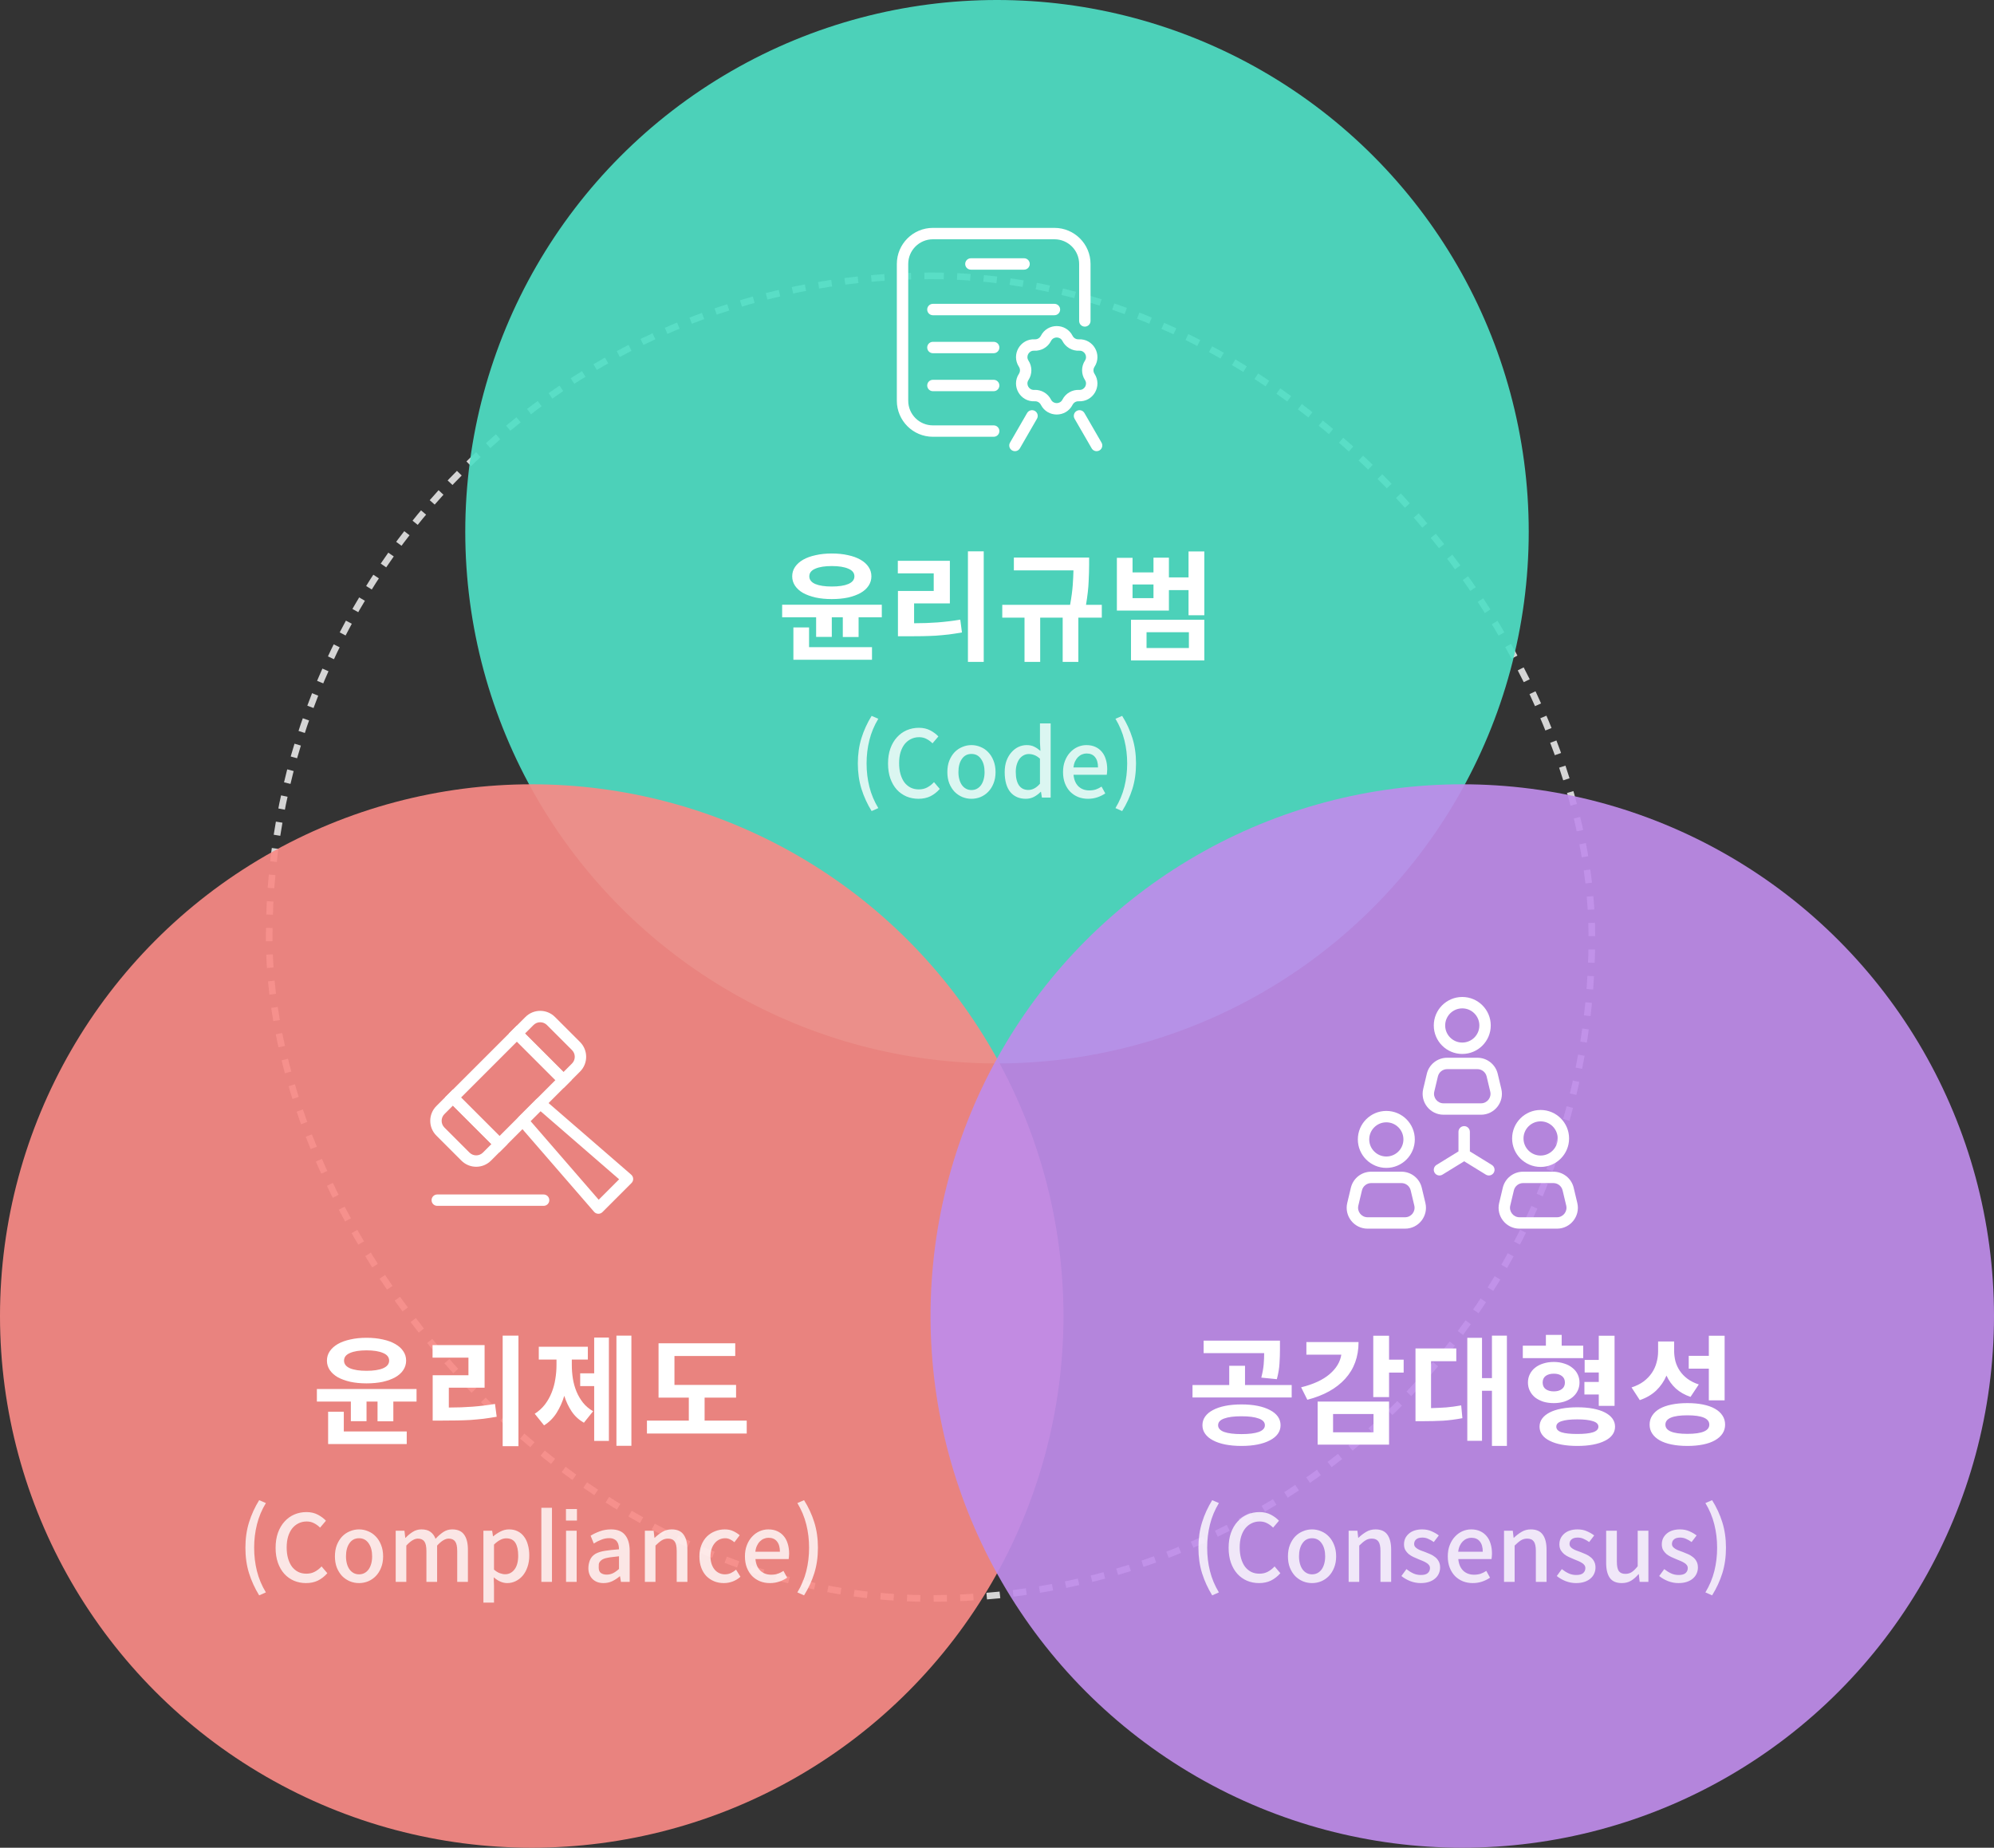 <svg width="300" height="278" viewBox="0 0 300 278" fill="none" xmlns="http://www.w3.org/2000/svg">
<rect x="0" y="0" width="300" height="278" fill="#333333" stroke="none"/>
<rect x="40.5" y="41.5" width="199" height="199" rx="99.5" stroke="#D5D5D5" stroke-dasharray="2 2"/>
<circle opacity="0.92" cx="150" cy="80" r="80" fill="#4EDEC4"/>
<path fill-rule="evenodd" clip-rule="evenodd" d="M134.93 39.715C134.93 36.717 137.36 34.286 140.358 34.286H158.644C161.642 34.286 164.073 36.717 164.073 39.715V48.286C164.073 48.76 163.689 49.143 163.215 49.143C162.742 49.143 162.358 48.76 162.358 48.286V39.715C162.358 37.663 160.695 36 158.644 36H140.358C138.307 36 136.644 37.663 136.644 39.715V60.286C136.644 62.337 138.307 64 140.358 64H149.501C149.975 64 150.358 64.384 150.358 64.858C150.358 65.331 149.975 65.715 149.501 65.715H140.358C137.36 65.715 134.93 63.284 134.93 60.286V39.715Z" fill="white"/>
<path fill-rule="evenodd" clip-rule="evenodd" d="M156.598 50.526C157.589 48.571 160.382 48.571 161.373 50.526C161.546 50.866 161.903 51.072 162.284 51.052C164.473 50.933 165.869 53.351 164.672 55.187C164.463 55.507 164.463 55.919 164.672 56.239C165.869 58.075 164.473 60.493 162.284 60.374C161.903 60.354 161.546 60.56 161.373 60.901C160.382 62.855 157.589 62.855 156.598 60.901C156.425 60.56 156.068 60.354 155.687 60.374C153.498 60.493 152.102 58.075 153.299 56.239C153.508 55.919 153.508 55.507 153.299 55.187C152.102 53.351 153.498 50.933 155.687 51.052C156.068 51.072 156.425 50.866 156.598 50.526ZM159.844 51.301C159.488 50.598 158.483 50.598 158.127 51.301C157.647 52.247 156.653 52.821 155.594 52.764C154.807 52.721 154.305 53.59 154.735 54.251C155.315 55.14 155.315 56.287 154.735 57.175C154.305 57.836 154.807 58.706 155.594 58.663C156.653 58.605 157.647 59.179 158.127 60.125C158.483 60.828 159.488 60.828 159.844 60.125C160.324 59.179 161.318 58.605 162.377 58.663C163.164 58.706 163.666 57.836 163.236 57.175C162.656 56.287 162.656 55.14 163.236 54.251C163.666 53.59 163.164 52.721 162.377 52.764C161.318 52.821 160.324 52.247 159.844 51.301Z" fill="white"/>
<path fill-rule="evenodd" clip-rule="evenodd" d="M155.699 61.828C156.109 62.065 156.25 62.589 156.013 62.999L153.442 67.453C153.205 67.863 152.681 68.003 152.271 67.766C151.861 67.53 151.72 67.005 151.957 66.596L154.528 62.142C154.765 61.732 155.289 61.591 155.699 61.828Z" fill="white"/>
<path fill-rule="evenodd" clip-rule="evenodd" d="M161.984 61.828C162.394 61.592 162.919 61.732 163.155 62.142L165.727 66.596C165.963 67.006 165.823 67.53 165.413 67.767C165.003 68.003 164.479 67.863 164.242 67.453L161.671 62.999C161.434 62.589 161.575 62.065 161.984 61.828Z" fill="white"/>
<path fill-rule="evenodd" clip-rule="evenodd" d="M145.215 39.715C145.215 39.241 145.599 38.857 146.072 38.857H154.072C154.545 38.857 154.929 39.241 154.929 39.715C154.929 40.188 154.545 40.572 154.072 40.572H146.072C145.599 40.572 145.215 40.188 145.215 39.715Z" fill="white"/>
<path fill-rule="evenodd" clip-rule="evenodd" d="M139.5 46.571C139.5 46.098 139.884 45.714 140.357 45.714H158.643C159.116 45.714 159.5 46.098 159.5 46.571C159.5 47.044 159.116 47.428 158.643 47.428H140.357C139.884 47.428 139.5 47.044 139.5 46.571Z" fill="white"/>
<path fill-rule="evenodd" clip-rule="evenodd" d="M139.5 52.286C139.5 51.812 139.884 51.429 140.357 51.429H149.5C149.973 51.429 150.357 51.812 150.357 52.286C150.357 52.759 149.973 53.143 149.5 53.143H140.357C139.884 53.143 139.5 52.759 139.5 52.286Z" fill="white"/>
<path fill-rule="evenodd" clip-rule="evenodd" d="M139.5 58C139.5 57.526 139.884 57.143 140.357 57.143H149.5C149.973 57.143 150.357 57.526 150.357 58C150.357 58.473 149.973 58.857 149.5 58.857H140.357C139.884 58.857 139.5 58.473 139.5 58Z" fill="white"/>
<path d="M125.145 90.134C124.257 90.134 123.447 90.056 122.715 89.9C121.983 89.732 121.353 89.504 120.825 89.216C120.309 88.916 119.907 88.556 119.619 88.136C119.331 87.704 119.187 87.23 119.187 86.714C119.187 86.186 119.331 85.712 119.619 85.292C119.907 84.872 120.309 84.512 120.825 84.212C121.353 83.912 121.983 83.684 122.715 83.528C123.447 83.36 124.257 83.276 125.145 83.276C126.045 83.276 126.861 83.36 127.593 83.528C128.325 83.684 128.949 83.912 129.465 84.212C129.993 84.512 130.395 84.872 130.671 85.292C130.959 85.712 131.103 86.186 131.103 86.714C131.103 87.23 130.959 87.704 130.671 88.136C130.395 88.556 129.993 88.916 129.465 89.216C128.949 89.504 128.325 89.732 127.593 89.9C126.861 90.056 126.045 90.134 125.145 90.134ZM125.145 85.166C124.089 85.166 123.261 85.298 122.661 85.562C122.061 85.814 121.761 86.198 121.761 86.714C121.761 87.218 122.061 87.602 122.661 87.866C123.261 88.118 124.089 88.244 125.145 88.244C126.201 88.244 127.029 88.118 127.629 87.866C128.241 87.602 128.547 87.218 128.547 86.714C128.547 86.198 128.241 85.814 127.629 85.562C127.029 85.298 126.201 85.166 125.145 85.166ZM132.669 92.87H129.177V95.84H126.801V92.87H125.145V95.822H122.787V92.87H117.675V90.98H132.669V92.87ZM131.193 97.37V99.26H119.367V94.4H121.725V97.37H131.193ZM148.003 99.584H145.627V82.952H148.003V99.584ZM137.527 93.77C138.787 93.77 139.969 93.728 141.073 93.644C142.177 93.56 143.311 93.422 144.475 93.23L144.727 95.156C144.043 95.276 143.377 95.378 142.729 95.462C142.081 95.534 141.427 95.594 140.767 95.642C140.107 95.678 139.435 95.702 138.751 95.714C138.067 95.726 137.347 95.732 136.591 95.732H135.097V88.91H140.479V86.264H135.079V84.374H142.909V90.782H137.527V93.77ZM162.24 92.924V99.584H159.882V92.924H156.498V99.584H154.14V92.924H150.792V90.998H160.998C161.202 89.87 161.334 88.886 161.394 88.046C161.454 87.206 161.49 86.462 161.502 85.814H152.538V83.888H163.86V84.95C163.86 85.67 163.836 86.516 163.788 87.488C163.752 88.46 163.62 89.63 163.392 90.998H165.768V92.924H162.24ZM181.193 92.564H178.817V88.784H175.865V91.862H168.035V83.924H170.393V86.12H173.543V83.906H175.865V86.876H178.817V82.97H181.193V92.564ZM170.393 87.938V89.99H173.543V87.938H170.393ZM181.193 93.248V99.368H170.159V93.248H181.193ZM178.871 97.496V95.12H172.499V97.496H178.871Z" fill="white"/>
<path d="M131.135 122.03C130.482 120.966 129.973 119.855 129.609 118.698C129.245 117.531 129.063 116.253 129.063 114.862C129.063 113.481 129.245 112.207 129.609 111.04C129.973 109.873 130.482 108.763 131.135 107.708L132.143 108.142C131.527 109.159 131.079 110.233 130.799 111.362C130.519 112.482 130.379 113.649 130.379 114.862C130.379 116.085 130.519 117.256 130.799 118.376C131.079 119.496 131.527 120.565 132.143 121.582L131.135 122.03ZM138.184 120.182C137.54 120.182 136.938 120.065 136.378 119.832C135.818 119.589 135.332 119.244 134.922 118.796C134.511 118.339 134.189 117.783 133.956 117.13C133.722 116.467 133.606 115.716 133.606 114.876C133.606 114.036 133.722 113.285 133.956 112.622C134.198 111.95 134.53 111.385 134.95 110.928C135.37 110.461 135.86 110.107 136.42 109.864C136.989 109.621 137.6 109.5 138.254 109.5C138.898 109.5 139.467 109.631 139.962 109.892C140.456 110.153 140.862 110.457 141.18 110.802L140.298 111.838C140.027 111.567 139.728 111.348 139.402 111.18C139.075 111.003 138.702 110.914 138.282 110.914C137.834 110.914 137.423 111.007 137.05 111.194C136.686 111.371 136.368 111.628 136.098 111.964C135.836 112.3 135.631 112.711 135.482 113.196C135.342 113.672 135.272 114.213 135.272 114.82C135.272 115.436 135.342 115.987 135.482 116.472C135.622 116.957 135.818 117.373 136.07 117.718C136.331 118.054 136.644 118.315 137.008 118.502C137.372 118.679 137.782 118.768 138.24 118.768C138.716 118.768 139.136 118.67 139.5 118.474C139.873 118.278 140.214 118.012 140.522 117.676L141.39 118.698C140.97 119.174 140.498 119.543 139.976 119.804C139.453 120.056 138.856 120.182 138.184 120.182ZM146.156 120.182C145.68 120.182 145.223 120.093 144.784 119.916C144.346 119.729 143.958 119.468 143.622 119.132C143.296 118.787 143.03 118.367 142.824 117.872C142.628 117.368 142.53 116.799 142.53 116.164C142.53 115.52 142.628 114.946 142.824 114.442C143.03 113.938 143.296 113.513 143.622 113.168C143.958 112.823 144.346 112.561 144.784 112.384C145.223 112.197 145.68 112.104 146.156 112.104C146.632 112.104 147.09 112.197 147.528 112.384C147.967 112.561 148.35 112.823 148.676 113.168C149.012 113.513 149.278 113.938 149.474 114.442C149.68 114.946 149.782 115.52 149.782 116.164C149.782 116.799 149.68 117.368 149.474 117.872C149.278 118.367 149.012 118.787 148.676 119.132C148.35 119.468 147.967 119.729 147.528 119.916C147.09 120.093 146.632 120.182 146.156 120.182ZM146.156 118.866C146.464 118.866 146.74 118.801 146.982 118.67C147.225 118.539 147.43 118.357 147.598 118.124C147.766 117.891 147.897 117.606 147.99 117.27C148.084 116.934 148.13 116.565 148.13 116.164C148.13 115.343 147.953 114.685 147.598 114.19C147.253 113.686 146.772 113.434 146.156 113.434C145.54 113.434 145.06 113.686 144.714 114.19C144.369 114.685 144.196 115.343 144.196 116.164C144.196 116.565 144.243 116.934 144.336 117.27C144.43 117.606 144.56 117.891 144.728 118.124C144.896 118.357 145.102 118.539 145.344 118.67C145.587 118.801 145.858 118.866 146.156 118.866ZM154.336 120.182C153.347 120.182 152.567 119.841 151.998 119.16C151.438 118.469 151.158 117.471 151.158 116.164C151.158 115.529 151.247 114.965 151.424 114.47C151.611 113.966 151.858 113.541 152.166 113.196C152.474 112.841 152.824 112.571 153.216 112.384C153.617 112.197 154.033 112.104 154.462 112.104C154.91 112.104 155.288 112.183 155.596 112.342C155.904 112.491 156.217 112.701 156.534 112.972L156.464 111.698V108.842H158.074V120H156.758L156.618 119.132H156.576C156.287 119.431 155.951 119.683 155.568 119.888C155.195 120.084 154.784 120.182 154.336 120.182ZM154.714 118.852C155.339 118.852 155.923 118.539 156.464 117.914V114.148C156.175 113.887 155.89 113.705 155.61 113.602C155.339 113.499 155.059 113.448 154.77 113.448C154.499 113.448 154.243 113.513 154 113.644C153.767 113.765 153.561 113.943 153.384 114.176C153.216 114.4 153.081 114.68 152.978 115.016C152.875 115.343 152.824 115.716 152.824 116.136C152.824 117.013 152.983 117.685 153.3 118.152C153.627 118.619 154.098 118.852 154.714 118.852ZM163.686 120.182C163.164 120.182 162.674 120.093 162.216 119.916C161.759 119.729 161.362 119.468 161.026 119.132C160.69 118.787 160.424 118.367 160.228 117.872C160.032 117.368 159.934 116.799 159.934 116.164C159.934 115.529 160.032 114.965 160.228 114.47C160.424 113.966 160.686 113.541 161.012 113.196C161.339 112.841 161.712 112.571 162.132 112.384C162.562 112.197 163 112.104 163.448 112.104C163.962 112.104 164.41 112.193 164.792 112.37C165.184 112.547 165.511 112.795 165.772 113.112C166.043 113.429 166.244 113.812 166.374 114.26C166.514 114.708 166.584 115.207 166.584 115.758C166.584 115.926 166.575 116.08 166.556 116.22C166.547 116.351 166.533 116.467 166.514 116.57H161.516C161.582 117.307 161.824 117.886 162.244 118.306C162.674 118.717 163.224 118.922 163.896 118.922C164.242 118.922 164.564 118.875 164.862 118.782C165.161 118.679 165.45 118.535 165.73 118.348L166.29 119.37C165.936 119.613 165.539 119.809 165.1 119.958C164.662 120.107 164.19 120.182 163.686 120.182ZM165.198 115.464C165.198 114.792 165.049 114.274 164.75 113.91C164.461 113.546 164.036 113.364 163.476 113.364C163.243 113.364 163.014 113.411 162.79 113.504C162.566 113.597 162.366 113.733 162.188 113.91C162.011 114.087 161.862 114.307 161.74 114.568C161.619 114.829 161.54 115.128 161.502 115.464H165.198ZM167.822 121.582C168.438 120.565 168.886 119.496 169.166 118.376C169.446 117.256 169.586 116.085 169.586 114.862C169.586 113.649 169.446 112.482 169.166 111.362C168.886 110.233 168.438 109.159 167.822 108.142L168.83 107.708C169.493 108.763 170.006 109.873 170.37 111.04C170.734 112.207 170.916 113.481 170.916 114.862C170.916 116.253 170.734 117.531 170.37 118.698C170.006 119.855 169.493 120.966 168.83 122.03L167.822 121.582Z" fill="white" fill-opacity="0.8"/>
<circle opacity="0.92" cx="80" cy="198" r="80" fill="#F88A86"/>
<path fill-rule="evenodd" clip-rule="evenodd" d="M66.934 165.132L77.775 154.291L85.99 162.506L75.148 173.347L66.934 165.132ZM69.358 165.132L75.148 170.922L83.565 162.506L77.775 156.715L69.358 165.132Z" fill="white"/>
<path fill-rule="evenodd" clip-rule="evenodd" d="M78.002 169.193C77.708 168.853 77.726 168.343 78.044 168.025L80.67 165.399C80.988 165.081 81.498 165.063 81.837 165.358L94.968 176.737C95.147 176.893 95.254 177.117 95.263 177.354C95.271 177.592 95.181 177.823 95.012 177.991L90.636 182.368C90.467 182.536 90.237 182.627 89.999 182.618C89.761 182.61 89.538 182.503 89.382 182.323L78.002 169.193ZM79.82 168.673L90.074 180.505L93.149 177.43L81.318 167.176L79.82 168.673Z" fill="white"/>
<path fill-rule="evenodd" clip-rule="evenodd" d="M65.652 170.854C64.425 169.627 64.425 167.637 65.652 166.41L68.143 163.918L76.358 172.133L73.867 174.624C72.64 175.852 70.65 175.852 69.422 174.624L65.652 170.854ZM66.864 167.622C66.306 168.18 66.306 169.084 66.864 169.642L70.635 173.412C71.192 173.97 72.097 173.97 72.655 173.412L73.934 172.133L68.143 166.343L66.864 167.622Z" fill="white"/>
<path fill-rule="evenodd" clip-rule="evenodd" d="M76.562 155.5L79.054 153.009C80.281 151.781 82.271 151.781 83.498 153.009L87.269 156.779C88.496 158.006 88.496 159.996 87.269 161.224L84.777 163.715L76.562 155.5ZM78.987 155.5L84.777 161.291L86.056 160.012C86.614 159.454 86.614 158.549 86.056 157.991L82.286 154.221C81.728 153.663 80.824 153.663 80.266 154.221L78.987 155.5Z" fill="white"/>
<path fill-rule="evenodd" clip-rule="evenodd" d="M64.93 180.571C64.93 180.098 65.313 179.714 65.787 179.714H81.787C82.26 179.714 82.644 180.098 82.644 180.571C82.644 181.044 82.26 181.428 81.787 181.428H65.787C65.313 181.428 64.93 181.044 64.93 180.571Z" fill="white"/>
<path d="M55.145 208.134C54.257 208.134 53.447 208.056 52.715 207.9C51.983 207.732 51.353 207.504 50.825 207.216C50.309 206.916 49.907 206.556 49.619 206.136C49.331 205.704 49.187 205.23 49.187 204.714C49.187 204.186 49.331 203.712 49.619 203.292C49.907 202.872 50.309 202.512 50.825 202.212C51.353 201.912 51.983 201.684 52.715 201.528C53.447 201.36 54.257 201.276 55.145 201.276C56.045 201.276 56.861 201.36 57.593 201.528C58.325 201.684 58.949 201.912 59.465 202.212C59.993 202.512 60.395 202.872 60.671 203.292C60.959 203.712 61.103 204.186 61.103 204.714C61.103 205.23 60.959 205.704 60.671 206.136C60.395 206.556 59.993 206.916 59.465 207.216C58.949 207.504 58.325 207.732 57.593 207.9C56.861 208.056 56.045 208.134 55.145 208.134ZM55.145 203.166C54.089 203.166 53.261 203.298 52.661 203.562C52.061 203.814 51.761 204.198 51.761 204.714C51.761 205.218 52.061 205.602 52.661 205.866C53.261 206.118 54.089 206.244 55.145 206.244C56.201 206.244 57.029 206.118 57.629 205.866C58.241 205.602 58.547 205.218 58.547 204.714C58.547 204.198 58.241 203.814 57.629 203.562C57.029 203.298 56.201 203.166 55.145 203.166ZM62.669 210.87H59.177V213.84H56.801V210.87H55.145V213.822H52.787V210.87H47.675V208.98H62.669V210.87ZM61.193 215.37V217.26H49.367V212.4H51.725V215.37H61.193ZM78.003 217.584H75.627V200.952H78.003V217.584ZM67.527 211.77C68.787 211.77 69.969 211.728 71.073 211.644C72.177 211.56 73.311 211.422 74.475 211.23L74.727 213.156C74.043 213.276 73.377 213.378 72.729 213.462C72.081 213.534 71.427 213.594 70.767 213.642C70.107 213.678 69.435 213.702 68.751 213.714C68.067 213.726 67.347 213.732 66.591 213.732H65.097V206.91H70.479V204.264H65.079V202.374H72.909V208.782H67.527V211.77ZM94.994 217.53H92.744V200.952H94.994V217.53ZM91.61 201.24V216.792H89.396V208.548H87.29V206.622H89.396V201.24H91.61ZM86.03 205.362C86.03 206.058 86.084 206.748 86.192 207.432C86.3 208.104 86.48 208.746 86.732 209.358C86.984 209.97 87.314 210.534 87.722 211.05C88.13 211.554 88.634 211.98 89.234 212.328L87.848 214.056C87.092 213.624 86.48 213.06 86.012 212.364C85.544 211.668 85.172 210.882 84.896 210.006C84.608 210.954 84.218 211.818 83.726 212.598C83.234 213.366 82.61 213.984 81.854 214.452L80.45 212.706C81.05 212.322 81.56 211.86 81.98 211.32C82.4 210.768 82.736 210.174 82.988 209.538C83.252 208.89 83.438 208.212 83.546 207.504C83.666 206.796 83.726 206.082 83.726 205.362V204.552H81.062V202.626H88.442V204.552H86.03V205.362ZM112.345 215.676H97.333V213.732H103.633V210.276H99.079V202.104H110.617V204.012H101.473V208.368H110.743V210.276H106.009V213.732H112.345V215.676Z" fill="white"/>
<path d="M38.993 240.03C38.34 238.966 37.831 237.855 37.468 236.698C37.103 235.531 36.922 234.253 36.922 232.862C36.922 231.481 37.103 230.207 37.468 229.04C37.831 227.873 38.34 226.763 38.993 225.708L40.002 226.142C39.386 227.159 38.938 228.233 38.657 229.362C38.377 230.482 38.237 231.649 38.237 232.862C38.237 234.085 38.377 235.256 38.657 236.376C38.938 237.496 39.386 238.565 40.002 239.582L38.993 240.03ZM46.042 238.182C45.398 238.182 44.796 238.065 44.236 237.832C43.676 237.589 43.191 237.244 42.78 236.796C42.369 236.339 42.047 235.783 41.814 235.13C41.581 234.467 41.464 233.716 41.464 232.876C41.464 232.036 41.581 231.285 41.814 230.622C42.057 229.95 42.388 229.385 42.808 228.928C43.228 228.461 43.718 228.107 44.278 227.864C44.847 227.621 45.459 227.5 46.112 227.5C46.756 227.5 47.325 227.631 47.82 227.892C48.315 228.153 48.721 228.457 49.038 228.802L48.156 229.838C47.885 229.567 47.587 229.348 47.26 229.18C46.933 229.003 46.56 228.914 46.14 228.914C45.692 228.914 45.281 229.007 44.908 229.194C44.544 229.371 44.227 229.628 43.956 229.964C43.695 230.3 43.489 230.711 43.34 231.196C43.2 231.672 43.13 232.213 43.13 232.82C43.13 233.436 43.2 233.987 43.34 234.472C43.48 234.957 43.676 235.373 43.928 235.718C44.189 236.054 44.502 236.315 44.866 236.502C45.23 236.679 45.641 236.768 46.098 236.768C46.574 236.768 46.994 236.67 47.358 236.474C47.731 236.278 48.072 236.012 48.38 235.676L49.248 236.698C48.828 237.174 48.357 237.543 47.834 237.804C47.311 238.056 46.714 238.182 46.042 238.182ZM54.015 238.182C53.539 238.182 53.081 238.093 52.643 237.916C52.204 237.729 51.817 237.468 51.481 237.132C51.154 236.787 50.888 236.367 50.683 235.872C50.487 235.368 50.389 234.799 50.389 234.164C50.389 233.52 50.487 232.946 50.683 232.442C50.888 231.938 51.154 231.513 51.481 231.168C51.817 230.823 52.204 230.561 52.643 230.384C53.081 230.197 53.539 230.104 54.015 230.104C54.491 230.104 54.948 230.197 55.387 230.384C55.825 230.561 56.208 230.823 56.535 231.168C56.871 231.513 57.137 231.938 57.333 232.442C57.538 232.946 57.641 233.52 57.641 234.164C57.641 234.799 57.538 235.368 57.333 235.872C57.137 236.367 56.871 236.787 56.535 237.132C56.208 237.468 55.825 237.729 55.387 237.916C54.948 238.093 54.491 238.182 54.015 238.182ZM54.015 236.866C54.323 236.866 54.598 236.801 54.841 236.67C55.084 236.539 55.289 236.357 55.457 236.124C55.625 235.891 55.755 235.606 55.849 235.27C55.942 234.934 55.989 234.565 55.989 234.164C55.989 233.343 55.812 232.685 55.457 232.19C55.111 231.686 54.631 231.434 54.015 231.434C53.399 231.434 52.918 231.686 52.573 232.19C52.227 232.685 52.055 233.343 52.055 234.164C52.055 234.565 52.102 234.934 52.195 235.27C52.288 235.606 52.419 235.891 52.587 236.124C52.755 236.357 52.96 236.539 53.203 236.67C53.446 236.801 53.716 236.866 54.015 236.866ZM59.534 230.3H60.85L60.976 231.378H61.018C61.345 231.023 61.704 230.725 62.096 230.482C62.488 230.23 62.922 230.104 63.398 230.104C63.986 230.104 64.444 230.23 64.77 230.482C65.106 230.725 65.358 231.07 65.526 231.518C65.918 231.098 66.31 230.757 66.702 230.496C67.104 230.235 67.547 230.104 68.032 230.104C68.854 230.104 69.451 230.365 69.824 230.888C70.207 231.411 70.398 232.167 70.398 233.156V238H68.788V233.352C68.788 232.68 68.686 232.204 68.48 231.924C68.275 231.635 67.948 231.49 67.5 231.49C66.987 231.49 66.408 231.84 65.764 232.54V238H64.154V233.352C64.154 232.68 64.052 232.204 63.846 231.924C63.641 231.635 63.314 231.49 62.866 231.49C62.353 231.49 61.774 231.84 61.13 232.54V238H59.534V230.3ZM72.728 230.3H74.044L74.17 231.14H74.212C74.548 230.86 74.916 230.617 75.318 230.412C75.728 230.207 76.148 230.104 76.578 230.104C77.072 230.104 77.506 230.197 77.88 230.384C78.262 230.571 78.58 230.837 78.832 231.182C79.093 231.518 79.289 231.929 79.42 232.414C79.56 232.899 79.63 233.436 79.63 234.024C79.63 234.677 79.536 235.265 79.35 235.788C79.172 236.301 78.93 236.735 78.622 237.09C78.314 237.445 77.959 237.715 77.558 237.902C77.166 238.089 76.75 238.182 76.312 238.182C75.966 238.182 75.621 238.107 75.276 237.958C74.94 237.809 74.608 237.594 74.282 237.314L74.324 238.63V241.122H72.728V230.3ZM76.004 236.852C76.564 236.852 77.03 236.614 77.404 236.138C77.777 235.653 77.964 234.957 77.964 234.052C77.964 233.231 77.824 232.591 77.544 232.134C77.264 231.677 76.802 231.448 76.158 231.448C75.859 231.448 75.56 231.527 75.262 231.686C74.963 231.835 74.65 232.069 74.324 232.386V236.152C74.622 236.413 74.916 236.595 75.206 236.698C75.495 236.801 75.761 236.852 76.004 236.852ZM81.448 226.856H83.044V238H81.448V226.856ZM86.802 227.038V228.774H85.15V227.038H86.802ZM85.164 238V230.3H86.76V238H85.164ZM90.79 238.182C90.454 238.182 90.146 238.131 89.866 238.028C89.595 237.925 89.357 237.776 89.152 237.58C88.956 237.384 88.802 237.151 88.69 236.88C88.578 236.6 88.522 236.292 88.522 235.956C88.522 235.527 88.601 235.116 88.76 234.724C88.918 234.332 89.198 234.015 89.6 233.772C89.992 233.557 90.477 233.408 91.056 233.324C91.644 233.231 92.334 233.156 93.128 233.1C93.128 232.876 93.104 232.661 93.058 232.456C93.011 232.251 92.932 232.073 92.82 231.924C92.708 231.765 92.554 231.644 92.358 231.56C92.171 231.467 91.938 231.42 91.658 231.42C91.238 231.42 90.827 231.504 90.426 231.672C90.024 231.831 89.66 232.017 89.334 232.232L88.858 231.056C89.259 230.804 89.716 230.585 90.23 230.398C90.752 230.202 91.322 230.104 91.938 230.104C92.899 230.104 93.604 230.389 94.052 230.958C94.509 231.518 94.738 232.321 94.738 233.366V238H93.422L93.282 237.16H93.24C92.885 237.459 92.507 237.706 92.106 237.902C91.704 238.089 91.266 238.182 90.79 238.182ZM91.28 236.908C91.616 236.908 91.928 236.838 92.218 236.698C92.507 236.558 92.81 236.343 93.128 236.054V234.15C92.754 234.197 92.428 234.234 92.148 234.262C91.868 234.29 91.62 234.327 91.406 234.374C91.191 234.411 91.004 234.463 90.846 234.528C90.687 234.584 90.547 234.668 90.426 234.78C90.22 234.967 90.108 235.153 90.09 235.34C90.08 235.517 90.076 235.685 90.076 235.844C90.076 236.236 90.188 236.511 90.412 236.67C90.645 236.829 90.934 236.908 91.28 236.908ZM97.022 230.3H98.338L98.464 231.364H98.506C98.861 231.019 99.244 230.725 99.654 230.482C100.065 230.23 100.532 230.104 101.054 230.104C101.876 230.104 102.473 230.365 102.846 230.888C103.229 231.411 103.42 232.167 103.42 233.156V238H101.81V233.352C101.81 232.68 101.708 232.204 101.502 231.924C101.297 231.635 100.966 231.49 100.508 231.49C100.154 231.49 99.836 231.579 99.556 231.756C99.276 231.933 98.964 232.195 98.618 232.54V238H97.022V230.3ZM108.909 238.182C108.386 238.182 107.901 238.093 107.453 237.916C107.005 237.729 106.613 237.468 106.277 237.132C105.95 236.787 105.693 236.367 105.507 235.872C105.32 235.368 105.227 234.799 105.227 234.164C105.227 233.52 105.329 232.946 105.535 232.442C105.74 231.938 106.015 231.513 106.361 231.168C106.715 230.823 107.121 230.561 107.579 230.384C108.045 230.197 108.531 230.104 109.035 230.104C109.539 230.104 109.968 230.193 110.323 230.37C110.687 230.538 111.009 230.743 111.289 230.986L110.491 232.036C110.276 231.849 110.057 231.705 109.833 231.602C109.618 231.49 109.375 231.434 109.105 231.434C108.787 231.434 108.493 231.499 108.223 231.63C107.952 231.761 107.719 231.947 107.523 232.19C107.327 232.423 107.173 232.708 107.061 233.044C106.949 233.38 106.893 233.753 106.893 234.164C106.893 234.565 106.944 234.934 107.047 235.27C107.159 235.606 107.308 235.891 107.495 236.124C107.681 236.357 107.91 236.539 108.181 236.67C108.451 236.801 108.745 236.866 109.063 236.866C109.389 236.866 109.693 236.801 109.973 236.67C110.253 236.53 110.509 236.362 110.743 236.166L111.401 237.23C111.046 237.547 110.654 237.785 110.225 237.944C109.795 238.103 109.357 238.182 108.909 238.182ZM115.828 238.182C115.305 238.182 114.815 238.093 114.358 237.916C113.901 237.729 113.504 237.468 113.168 237.132C112.832 236.787 112.566 236.367 112.37 235.872C112.174 235.368 112.076 234.799 112.076 234.164C112.076 233.529 112.174 232.965 112.37 232.47C112.566 231.966 112.827 231.541 113.154 231.196C113.481 230.841 113.854 230.571 114.274 230.384C114.703 230.197 115.142 230.104 115.59 230.104C116.103 230.104 116.551 230.193 116.934 230.37C117.326 230.547 117.653 230.795 117.914 231.112C118.185 231.429 118.385 231.812 118.516 232.26C118.656 232.708 118.726 233.207 118.726 233.758C118.726 233.926 118.717 234.08 118.698 234.22C118.689 234.351 118.675 234.467 118.656 234.57H113.658C113.723 235.307 113.966 235.886 114.386 236.306C114.815 236.717 115.366 236.922 116.038 236.922C116.383 236.922 116.705 236.875 117.004 236.782C117.303 236.679 117.592 236.535 117.872 236.348L118.432 237.37C118.077 237.613 117.681 237.809 117.242 237.958C116.803 238.107 116.332 238.182 115.828 238.182ZM117.34 233.464C117.34 232.792 117.191 232.274 116.892 231.91C116.603 231.546 116.178 231.364 115.618 231.364C115.385 231.364 115.156 231.411 114.932 231.504C114.708 231.597 114.507 231.733 114.33 231.91C114.153 232.087 114.003 232.307 113.882 232.568C113.761 232.829 113.681 233.128 113.644 233.464H117.34ZM119.964 239.582C120.58 238.565 121.028 237.496 121.308 236.376C121.588 235.256 121.728 234.085 121.728 232.862C121.728 231.649 121.588 230.482 121.308 229.362C121.028 228.233 120.58 227.159 119.964 226.142L120.972 225.708C121.635 226.763 122.148 227.873 122.512 229.04C122.876 230.207 123.058 231.481 123.058 232.862C123.058 234.253 122.876 235.531 122.512 236.698C122.148 237.855 121.635 238.966 120.972 240.03L119.964 239.582Z" fill="white" fill-opacity="0.8"/>
<circle opacity="0.92" cx="220" cy="198" r="80" fill="#BF8CEA"/>
<path fill-rule="evenodd" clip-rule="evenodd" d="M214.666 161.557C215.003 160.142 216.268 159.143 217.724 159.143H222.276C223.731 159.143 224.996 160.142 225.334 161.557L225.878 163.843C226.348 165.818 224.85 167.714 222.82 167.714H217.179C215.149 167.714 213.652 165.818 214.122 163.843L214.666 161.557ZM217.724 160.857C217.062 160.857 216.487 161.311 216.334 161.955L215.79 164.24C215.576 165.138 216.257 166 217.179 166H222.82C223.743 166 224.424 165.138 224.21 164.24L223.666 161.955C223.513 161.311 222.938 160.857 222.276 160.857H217.724Z" fill="white"/>
<path fill-rule="evenodd" clip-rule="evenodd" d="M220.001 151.714C218.58 151.714 217.429 152.866 217.429 154.286C217.429 155.706 218.58 156.857 220.001 156.857C221.421 156.857 222.572 155.706 222.572 154.286C222.572 152.866 221.421 151.714 220.001 151.714ZM215.715 154.286C215.715 151.919 217.634 150 220.001 150C222.367 150 224.286 151.919 224.286 154.286C224.286 156.653 222.367 158.571 220.001 158.571C217.634 158.571 215.715 156.653 215.715 154.286Z" fill="white"/>
<path fill-rule="evenodd" clip-rule="evenodd" d="M203.24 178.701C203.578 177.285 204.843 176.286 206.298 176.286H210.85C212.306 176.286 213.571 177.285 213.908 178.701L214.452 180.987C214.922 182.962 213.425 184.858 211.395 184.858H205.754C203.724 184.858 202.226 182.962 202.696 180.987L203.24 178.701ZM206.298 178C205.636 178 205.061 178.455 204.908 179.098L204.364 181.384C204.15 182.281 204.831 183.143 205.754 183.143H211.395C212.317 183.143 212.998 182.281 212.784 181.384L212.24 179.098C212.087 178.455 211.512 178 210.85 178H206.298Z" fill="white"/>
<path fill-rule="evenodd" clip-rule="evenodd" d="M208.575 168.858C207.155 168.858 206.003 170.009 206.003 171.429C206.003 172.849 207.155 174.001 208.575 174.001C209.995 174.001 211.146 172.849 211.146 171.429C211.146 170.009 209.995 168.858 208.575 168.858ZM204.289 171.429C204.289 169.062 206.208 167.144 208.575 167.144C210.942 167.144 212.86 169.062 212.86 171.429C212.86 173.796 210.942 175.715 208.575 175.715C206.208 175.715 204.289 173.796 204.289 171.429Z" fill="white"/>
<path fill-rule="evenodd" clip-rule="evenodd" d="M226.096 178.701C226.433 177.285 227.698 176.286 229.153 176.286H233.706C235.161 176.286 236.426 177.285 236.763 178.701L237.307 180.987C237.778 182.962 236.28 184.858 234.25 184.858H228.609C226.579 184.858 225.082 182.962 225.552 180.987L226.096 178.701ZM229.153 178C228.492 178 227.917 178.455 227.764 179.098L227.219 181.384C227.006 182.281 227.686 183.143 228.609 183.143H234.25C235.173 183.143 235.854 182.281 235.64 181.384L235.096 179.098C234.942 178.455 234.367 178 233.706 178H229.153Z" fill="white"/>
<path fill-rule="evenodd" clip-rule="evenodd" d="M231.786 168.714C230.366 168.714 229.214 169.866 229.214 171.286C229.214 172.706 230.366 173.857 231.786 173.857C233.206 173.857 234.357 172.706 234.357 171.286C234.357 169.866 233.206 168.714 231.786 168.714ZM227.5 171.286C227.5 168.919 229.419 167 231.786 167C234.153 167 236.071 168.919 236.071 171.286C236.071 173.653 234.153 175.571 231.786 175.571C229.419 175.571 227.5 173.653 227.5 171.286Z" fill="white"/>
<path fill-rule="evenodd" clip-rule="evenodd" d="M220.286 169.429C220.76 169.429 221.144 169.812 221.144 170.286V173.235L224.45 175.27C224.853 175.518 224.979 176.046 224.731 176.449C224.483 176.853 223.955 176.978 223.551 176.73L220.286 174.721L217.021 176.73C216.618 176.978 216.09 176.853 215.842 176.449C215.594 176.046 215.72 175.518 216.123 175.27L219.429 173.235V170.286C219.429 169.812 219.813 169.429 220.286 169.429Z" fill="white"/>
<path d="M189.764 207.27C189.956 206.514 190.076 205.848 190.124 205.272C190.172 204.696 190.196 204.132 190.196 203.58H181.088V201.708H192.572V203.076C192.572 203.736 192.548 204.426 192.5 205.146C192.464 205.854 192.332 206.64 192.104 207.504L189.764 207.27ZM194.336 210.258H179.414V208.386H184.94V205.488H187.316V208.386H194.336V210.258ZM186.776 211.302C187.676 211.302 188.486 211.374 189.206 211.518C189.926 211.662 190.544 211.872 191.06 212.148C191.576 212.412 191.972 212.736 192.248 213.12C192.524 213.504 192.662 213.942 192.662 214.434C192.662 214.914 192.524 215.346 192.248 215.73C191.972 216.114 191.576 216.438 191.06 216.702C190.544 216.978 189.926 217.188 189.206 217.332C188.486 217.476 187.676 217.548 186.776 217.548C185.888 217.548 185.078 217.476 184.346 217.332C183.626 217.188 183.008 216.978 182.492 216.702C181.988 216.438 181.598 216.114 181.322 215.73C181.046 215.346 180.908 214.914 180.908 214.434C180.908 213.942 181.046 213.504 181.322 213.12C181.598 212.736 181.988 212.412 182.492 212.148C183.008 211.872 183.626 211.662 184.346 211.518C185.078 211.374 185.888 211.302 186.776 211.302ZM186.776 215.766C187.904 215.766 188.774 215.658 189.386 215.442C189.998 215.214 190.304 214.878 190.304 214.434C190.304 213.978 189.998 213.642 189.386 213.426C188.774 213.198 187.904 213.084 186.776 213.084C185.648 213.084 184.778 213.198 184.166 213.426C183.566 213.642 183.266 213.978 183.266 214.434C183.266 214.878 183.566 215.214 184.166 215.442C184.778 215.658 185.648 215.766 186.776 215.766ZM208.986 206.514V210.204H206.61V200.97H208.986V204.57H211.182V206.514H208.986ZM204.396 201.924C204.396 204.132 203.724 205.974 202.38 207.45C201.048 208.914 199.152 209.964 196.692 210.6L195.756 208.728C197.604 208.272 199.032 207.612 200.04 206.748C201.048 205.884 201.636 204.906 201.804 203.814H196.548V201.924H204.396ZM208.986 210.87V217.35H198.24V210.87H208.986ZM206.646 215.496V212.742H200.562V215.496H206.646ZM226.715 217.548H224.465V209.25H222.971V216.774H220.757V201.276H222.971V207.342H224.465V200.952H226.715V217.548ZM215.303 211.86C216.095 211.836 216.851 211.8 217.571 211.752C218.291 211.692 219.047 211.59 219.839 211.446L220.019 213.372C219.011 213.564 218.039 213.69 217.103 213.75C216.167 213.798 215.171 213.822 214.115 213.822H212.963V202.878H219.101V204.804H215.303V211.86ZM229.107 204.336V202.464H232.581V200.844H234.957V202.464H238.197V204.336H229.107ZM238.377 209.808V207.918H240.537V206.496H238.413V204.606H240.537V200.97H242.913V211.518H240.537V209.808H238.377ZM237.639 208.008C237.639 208.464 237.543 208.884 237.351 209.268C237.159 209.652 236.889 209.982 236.541 210.258C236.205 210.522 235.797 210.732 235.317 210.888C234.849 211.032 234.333 211.104 233.769 211.104C233.193 211.104 232.665 211.032 232.185 210.888C231.717 210.732 231.309 210.522 230.961 210.258C230.625 209.982 230.361 209.652 230.169 209.268C229.977 208.884 229.881 208.464 229.881 208.008C229.881 207.552 229.977 207.132 230.169 206.748C230.361 206.364 230.625 206.04 230.961 205.776C231.309 205.5 231.717 205.29 232.185 205.146C232.665 204.99 233.193 204.912 233.769 204.912C234.333 204.912 234.849 204.99 235.317 205.146C235.797 205.29 236.205 205.5 236.541 205.776C236.889 206.04 237.159 206.364 237.351 206.748C237.543 207.132 237.639 207.552 237.639 208.008ZM232.095 208.008C232.095 208.44 232.245 208.77 232.545 208.998C232.857 209.226 233.265 209.34 233.769 209.34C234.273 209.34 234.675 209.226 234.975 208.998C235.287 208.77 235.443 208.44 235.443 208.008C235.443 207.576 235.287 207.246 234.975 207.018C234.675 206.79 234.273 206.676 233.769 206.676C233.265 206.676 232.857 206.79 232.545 207.018C232.245 207.246 232.095 207.576 232.095 208.008ZM237.315 211.734C238.191 211.734 238.977 211.8 239.673 211.932C240.369 212.064 240.963 212.256 241.455 212.508C241.947 212.76 242.325 213.066 242.589 213.426C242.853 213.786 242.985 214.194 242.985 214.65C242.985 215.106 242.853 215.514 242.589 215.874C242.325 216.234 241.947 216.534 241.455 216.774C240.963 217.026 240.369 217.218 239.673 217.35C238.977 217.482 238.191 217.548 237.315 217.548C236.439 217.548 235.647 217.482 234.939 217.35C234.243 217.218 233.649 217.026 233.157 216.774C232.665 216.534 232.287 216.234 232.023 215.874C231.759 215.514 231.627 215.106 231.627 214.65C231.627 214.194 231.759 213.786 232.023 213.426C232.287 213.066 232.665 212.76 233.157 212.508C233.649 212.256 234.243 212.064 234.939 211.932C235.647 211.8 236.439 211.734 237.315 211.734ZM237.315 215.748C238.335 215.748 239.115 215.664 239.655 215.496C240.207 215.316 240.483 215.034 240.483 214.65C240.483 214.266 240.207 213.99 239.655 213.822C239.115 213.642 238.335 213.552 237.315 213.552C236.259 213.552 235.467 213.642 234.939 213.822C234.411 213.99 234.147 214.266 234.147 214.65C234.147 215.034 234.411 215.316 234.939 215.496C235.467 215.664 236.259 215.748 237.315 215.748ZM254.072 205.92V203.994H257.096V200.97H259.472V210.69H257.096V205.92H254.072ZM254.342 210.168C253.466 209.868 252.728 209.448 252.128 208.908C251.54 208.368 251.072 207.72 250.724 206.964C250.352 207.828 249.836 208.578 249.176 209.214C248.516 209.838 247.694 210.318 246.71 210.654L245.468 208.746C246.176 208.518 246.782 208.218 247.286 207.846C247.79 207.462 248.204 207.03 248.528 206.55C248.852 206.07 249.086 205.554 249.23 205.002C249.386 204.45 249.464 203.886 249.464 203.31V201.834H251.876V203.202C251.876 203.754 251.942 204.294 252.074 204.822C252.218 205.338 252.44 205.818 252.74 206.262C253.04 206.706 253.424 207.102 253.892 207.45C254.36 207.798 254.924 208.08 255.584 208.296L254.342 210.168ZM253.874 211.104C254.75 211.104 255.536 211.176 256.232 211.32C256.94 211.464 257.534 211.674 258.014 211.95C258.506 212.226 258.884 212.568 259.148 212.976C259.412 213.372 259.544 213.828 259.544 214.344C259.544 214.848 259.412 215.298 259.148 215.694C258.884 216.09 258.506 216.426 258.014 216.702C257.534 216.978 256.94 217.188 256.232 217.332C255.536 217.476 254.75 217.548 253.874 217.548C252.998 217.548 252.206 217.476 251.498 217.332C250.79 217.188 250.19 216.978 249.698 216.702C249.218 216.426 248.846 216.09 248.582 215.694C248.318 215.298 248.186 214.848 248.186 214.344C248.186 213.828 248.318 213.372 248.582 212.976C248.846 212.568 249.218 212.226 249.698 211.95C250.19 211.674 250.79 211.464 251.498 211.32C252.206 211.176 252.998 211.104 253.874 211.104ZM253.874 215.73C256.07 215.73 257.168 215.268 257.168 214.344C257.168 213.408 256.07 212.94 253.874 212.94C251.666 212.94 250.562 213.408 250.562 214.344C250.562 215.268 251.666 215.73 253.874 215.73Z" fill="white"/>
<path d="M182.377 240.03C181.724 238.966 181.215 237.855 180.851 236.698C180.487 235.531 180.305 234.253 180.305 232.862C180.305 231.481 180.487 230.207 180.851 229.04C181.215 227.873 181.724 226.763 182.377 225.708L183.385 226.142C182.769 227.159 182.321 228.233 182.041 229.362C181.761 230.482 181.621 231.649 181.621 232.862C181.621 234.085 181.761 235.256 182.041 236.376C182.321 237.496 182.769 238.565 183.385 239.582L182.377 240.03ZM189.426 238.182C188.782 238.182 188.18 238.065 187.62 237.832C187.06 237.589 186.574 237.244 186.164 236.796C185.753 236.339 185.431 235.783 185.198 235.13C184.964 234.467 184.848 233.716 184.848 232.876C184.848 232.036 184.964 231.285 185.198 230.622C185.44 229.95 185.772 229.385 186.192 228.928C186.612 228.461 187.102 228.107 187.662 227.864C188.231 227.621 188.842 227.5 189.496 227.5C190.14 227.5 190.709 227.631 191.204 227.892C191.698 228.153 192.104 228.457 192.422 228.802L191.54 229.838C191.269 229.567 190.97 229.348 190.644 229.18C190.317 229.003 189.944 228.914 189.524 228.914C189.076 228.914 188.665 229.007 188.292 229.194C187.928 229.371 187.61 229.628 187.34 229.964C187.078 230.3 186.873 230.711 186.724 231.196C186.584 231.672 186.514 232.213 186.514 232.82C186.514 233.436 186.584 233.987 186.724 234.472C186.864 234.957 187.06 235.373 187.312 235.718C187.573 236.054 187.886 236.315 188.25 236.502C188.614 236.679 189.024 236.768 189.482 236.768C189.958 236.768 190.378 236.67 190.742 236.474C191.115 236.278 191.456 236.012 191.764 235.676L192.632 236.698C192.212 237.174 191.74 237.543 191.218 237.804C190.695 238.056 190.098 238.182 189.426 238.182ZM197.399 238.182C196.923 238.182 196.465 238.093 196.027 237.916C195.588 237.729 195.201 237.468 194.865 237.132C194.538 236.787 194.272 236.367 194.067 235.872C193.871 235.368 193.773 234.799 193.773 234.164C193.773 233.52 193.871 232.946 194.067 232.442C194.272 231.938 194.538 231.513 194.865 231.168C195.201 230.823 195.588 230.561 196.027 230.384C196.465 230.197 196.923 230.104 197.399 230.104C197.875 230.104 198.332 230.197 198.771 230.384C199.209 230.561 199.592 230.823 199.919 231.168C200.255 231.513 200.521 231.938 200.717 232.442C200.922 232.946 201.025 233.52 201.025 234.164C201.025 234.799 200.922 235.368 200.717 235.872C200.521 236.367 200.255 236.787 199.919 237.132C199.592 237.468 199.209 237.729 198.771 237.916C198.332 238.093 197.875 238.182 197.399 238.182ZM197.399 236.866C197.707 236.866 197.982 236.801 198.225 236.67C198.467 236.539 198.673 236.357 198.841 236.124C199.009 235.891 199.139 235.606 199.233 235.27C199.326 234.934 199.373 234.565 199.373 234.164C199.373 233.343 199.195 232.685 198.841 232.19C198.495 231.686 198.015 231.434 197.399 231.434C196.783 231.434 196.302 231.686 195.957 232.19C195.611 232.685 195.439 233.343 195.439 234.164C195.439 234.565 195.485 234.934 195.579 235.27C195.672 235.606 195.803 235.891 195.971 236.124C196.139 236.357 196.344 236.539 196.587 236.67C196.829 236.801 197.1 236.866 197.399 236.866ZM202.904 230.3H204.22L204.346 231.364H204.388C204.743 231.019 205.126 230.725 205.536 230.482C205.947 230.23 206.414 230.104 206.936 230.104C207.758 230.104 208.355 230.365 208.728 230.888C209.111 231.411 209.302 232.167 209.302 233.156V238H207.692V233.352C207.692 232.68 207.59 232.204 207.384 231.924C207.179 231.635 206.848 231.49 206.39 231.49C206.036 231.49 205.718 231.579 205.438 231.756C205.158 231.933 204.846 232.195 204.5 232.54V238H202.904V230.3ZM213.741 238.182C213.209 238.182 212.686 238.084 212.173 237.888C211.659 237.683 211.216 237.426 210.843 237.118L211.599 236.082C211.944 236.353 212.289 236.567 212.635 236.726C212.98 236.885 213.363 236.964 213.783 236.964C214.259 236.964 214.604 236.866 214.819 236.67C215.033 236.474 215.141 236.227 215.141 235.928C215.141 235.751 215.089 235.597 214.987 235.466C214.893 235.335 214.763 235.223 214.595 235.13C214.436 235.027 214.254 234.934 214.049 234.85C213.853 234.766 213.647 234.682 213.433 234.598C213.181 234.495 212.924 234.383 212.663 234.262C212.401 234.141 212.163 233.996 211.949 233.828C211.743 233.651 211.571 233.445 211.431 233.212C211.3 232.969 211.235 232.685 211.235 232.358C211.235 232.031 211.295 231.733 211.417 231.462C211.547 231.191 211.729 230.953 211.963 230.748C212.196 230.543 212.481 230.384 212.817 230.272C213.162 230.16 213.545 230.104 213.965 230.104C214.497 230.104 214.968 230.197 215.379 230.384C215.789 230.561 216.153 230.771 216.471 231.014L215.715 232.008C215.444 231.812 215.169 231.653 214.889 231.532C214.618 231.401 214.319 231.336 213.993 231.336C213.573 231.336 213.26 231.429 213.055 231.616C212.859 231.793 212.761 232.017 212.761 232.288C212.761 232.456 212.807 232.601 212.901 232.722C212.994 232.834 213.115 232.937 213.265 233.03C213.414 233.123 213.587 233.207 213.783 233.282C213.988 233.357 214.193 233.431 214.399 233.506C214.669 233.609 214.94 233.721 215.211 233.842C215.481 233.963 215.724 234.113 215.939 234.29C216.153 234.458 216.326 234.668 216.457 234.92C216.597 235.172 216.667 235.48 216.667 235.844C216.667 236.161 216.601 236.465 216.471 236.754C216.349 237.034 216.163 237.281 215.911 237.496C215.668 237.711 215.365 237.879 215.001 238C214.637 238.121 214.217 238.182 213.741 238.182ZM221.573 238.182C221.05 238.182 220.56 238.093 220.103 237.916C219.646 237.729 219.249 237.468 218.913 237.132C218.577 236.787 218.311 236.367 218.115 235.872C217.919 235.368 217.821 234.799 217.821 234.164C217.821 233.529 217.919 232.965 218.115 232.47C218.311 231.966 218.572 231.541 218.899 231.196C219.226 230.841 219.599 230.571 220.019 230.384C220.448 230.197 220.887 230.104 221.335 230.104C221.848 230.104 222.296 230.193 222.679 230.37C223.071 230.547 223.398 230.795 223.659 231.112C223.93 231.429 224.13 231.812 224.261 232.26C224.401 232.708 224.471 233.207 224.471 233.758C224.471 233.926 224.462 234.08 224.443 234.22C224.434 234.351 224.42 234.467 224.401 234.57H219.403C219.468 235.307 219.711 235.886 220.131 236.306C220.56 236.717 221.111 236.922 221.783 236.922C222.128 236.922 222.45 236.875 222.749 236.782C223.048 236.679 223.337 236.535 223.617 236.348L224.177 237.37C223.822 237.613 223.426 237.809 222.987 237.958C222.548 238.107 222.077 238.182 221.573 238.182ZM223.085 233.464C223.085 232.792 222.936 232.274 222.637 231.91C222.348 231.546 221.923 231.364 221.363 231.364C221.13 231.364 220.901 231.411 220.677 231.504C220.453 231.597 220.252 231.733 220.075 231.91C219.898 232.087 219.748 232.307 219.627 232.568C219.506 232.829 219.426 233.128 219.389 233.464H223.085ZM226.283 230.3H227.599L227.725 231.364H227.767C228.122 231.019 228.504 230.725 228.915 230.482C229.326 230.23 229.792 230.104 230.315 230.104C231.136 230.104 231.734 230.365 232.107 230.888C232.49 231.411 232.681 232.167 232.681 233.156V238H231.071V233.352C231.071 232.68 230.968 232.204 230.763 231.924C230.558 231.635 230.226 231.49 229.769 231.49C229.414 231.49 229.097 231.579 228.817 231.756C228.537 231.933 228.224 232.195 227.879 232.54V238H226.283V230.3ZM237.119 238.182C236.587 238.182 236.065 238.084 235.551 237.888C235.038 237.683 234.595 237.426 234.221 237.118L234.977 236.082C235.323 236.353 235.668 236.567 236.013 236.726C236.359 236.885 236.741 236.964 237.161 236.964C237.637 236.964 237.983 236.866 238.197 236.67C238.412 236.474 238.519 236.227 238.519 235.928C238.519 235.751 238.468 235.597 238.365 235.466C238.272 235.335 238.141 235.223 237.973 235.13C237.815 235.027 237.633 234.934 237.427 234.85C237.231 234.766 237.026 234.682 236.811 234.598C236.559 234.495 236.303 234.383 236.041 234.262C235.78 234.141 235.542 233.996 235.327 233.828C235.122 233.651 234.949 233.445 234.809 233.212C234.679 232.969 234.613 232.685 234.613 232.358C234.613 232.031 234.674 231.733 234.795 231.462C234.926 231.191 235.108 230.953 235.341 230.748C235.575 230.543 235.859 230.384 236.195 230.272C236.541 230.16 236.923 230.104 237.343 230.104C237.875 230.104 238.347 230.197 238.757 230.384C239.168 230.561 239.532 230.771 239.849 231.014L239.093 232.008C238.823 231.812 238.547 231.653 238.267 231.532C237.997 231.401 237.698 231.336 237.371 231.336C236.951 231.336 236.639 231.429 236.433 231.616C236.237 231.793 236.139 232.017 236.139 232.288C236.139 232.456 236.186 232.601 236.279 232.722C236.373 232.834 236.494 232.937 236.643 233.03C236.793 233.123 236.965 233.207 237.161 233.282C237.367 233.357 237.572 233.431 237.777 233.506C238.048 233.609 238.319 233.721 238.589 233.842C238.86 233.963 239.103 234.113 239.317 234.29C239.532 234.458 239.705 234.668 239.835 234.92C239.975 235.172 240.045 235.48 240.045 235.844C240.045 236.161 239.98 236.465 239.849 236.754C239.728 237.034 239.541 237.281 239.289 237.496C239.047 237.711 238.743 237.879 238.379 238C238.015 238.121 237.595 238.182 237.119 238.182ZM244 238.182C243.179 238.182 242.581 237.925 242.208 237.412C241.835 236.889 241.648 236.133 241.648 235.144V230.3H243.258V234.948C243.258 235.62 243.356 236.096 243.552 236.376C243.757 236.656 244.089 236.796 244.546 236.796C244.901 236.796 245.218 236.707 245.498 236.53C245.778 236.343 246.077 236.049 246.394 235.648V230.3H248.004V238H246.688L246.562 236.838H246.52C246.165 237.258 245.787 237.589 245.386 237.832C244.994 238.065 244.532 238.182 244 238.182ZM252.528 238.182C251.996 238.182 251.473 238.084 250.96 237.888C250.446 237.683 250.003 237.426 249.63 237.118L250.386 236.082C250.731 236.353 251.076 236.567 251.422 236.726C251.767 236.885 252.15 236.964 252.57 236.964C253.046 236.964 253.391 236.866 253.606 236.67C253.82 236.474 253.928 236.227 253.928 235.928C253.928 235.751 253.876 235.597 253.774 235.466C253.68 235.335 253.55 235.223 253.382 235.13C253.223 235.027 253.041 234.934 252.836 234.85C252.64 234.766 252.434 234.682 252.22 234.598C251.968 234.495 251.711 234.383 251.45 234.262C251.188 234.141 250.95 233.996 250.736 233.828C250.53 233.651 250.358 233.445 250.218 233.212C250.087 232.969 250.022 232.685 250.022 232.358C250.022 232.031 250.082 231.733 250.204 231.462C250.334 231.191 250.516 230.953 250.75 230.748C250.983 230.543 251.268 230.384 251.604 230.272C251.949 230.16 252.332 230.104 252.752 230.104C253.284 230.104 253.755 230.197 254.166 230.384C254.576 230.561 254.94 230.771 255.258 231.014L254.502 232.008C254.231 231.812 253.956 231.653 253.676 231.532C253.405 231.401 253.106 231.336 252.78 231.336C252.36 231.336 252.047 231.429 251.842 231.616C251.646 231.793 251.548 232.017 251.548 232.288C251.548 232.456 251.594 232.601 251.688 232.722C251.781 232.834 251.902 232.937 252.052 233.03C252.201 233.123 252.374 233.207 252.57 233.282C252.775 233.357 252.98 233.431 253.186 233.506C253.456 233.609 253.727 233.721 253.998 233.842C254.268 233.963 254.511 234.113 254.726 234.29C254.94 234.458 255.113 234.668 255.244 234.92C255.384 235.172 255.454 235.48 255.454 235.844C255.454 236.161 255.388 236.465 255.258 236.754C255.136 237.034 254.95 237.281 254.698 237.496C254.455 237.711 254.152 237.879 253.788 238C253.424 238.121 253.004 238.182 252.528 238.182ZM256.58 239.582C257.196 238.565 257.644 237.496 257.924 236.376C258.204 235.256 258.344 234.085 258.344 232.862C258.344 231.649 258.204 230.482 257.924 229.362C257.644 228.233 257.196 227.159 256.58 226.142L257.588 225.708C258.251 226.763 258.764 227.873 259.128 229.04C259.492 230.207 259.674 231.481 259.674 232.862C259.674 234.253 259.492 235.531 259.128 236.698C258.764 237.855 258.251 238.966 257.588 240.03L256.58 239.582Z" fill="white" fill-opacity="0.8"/>
</svg>
